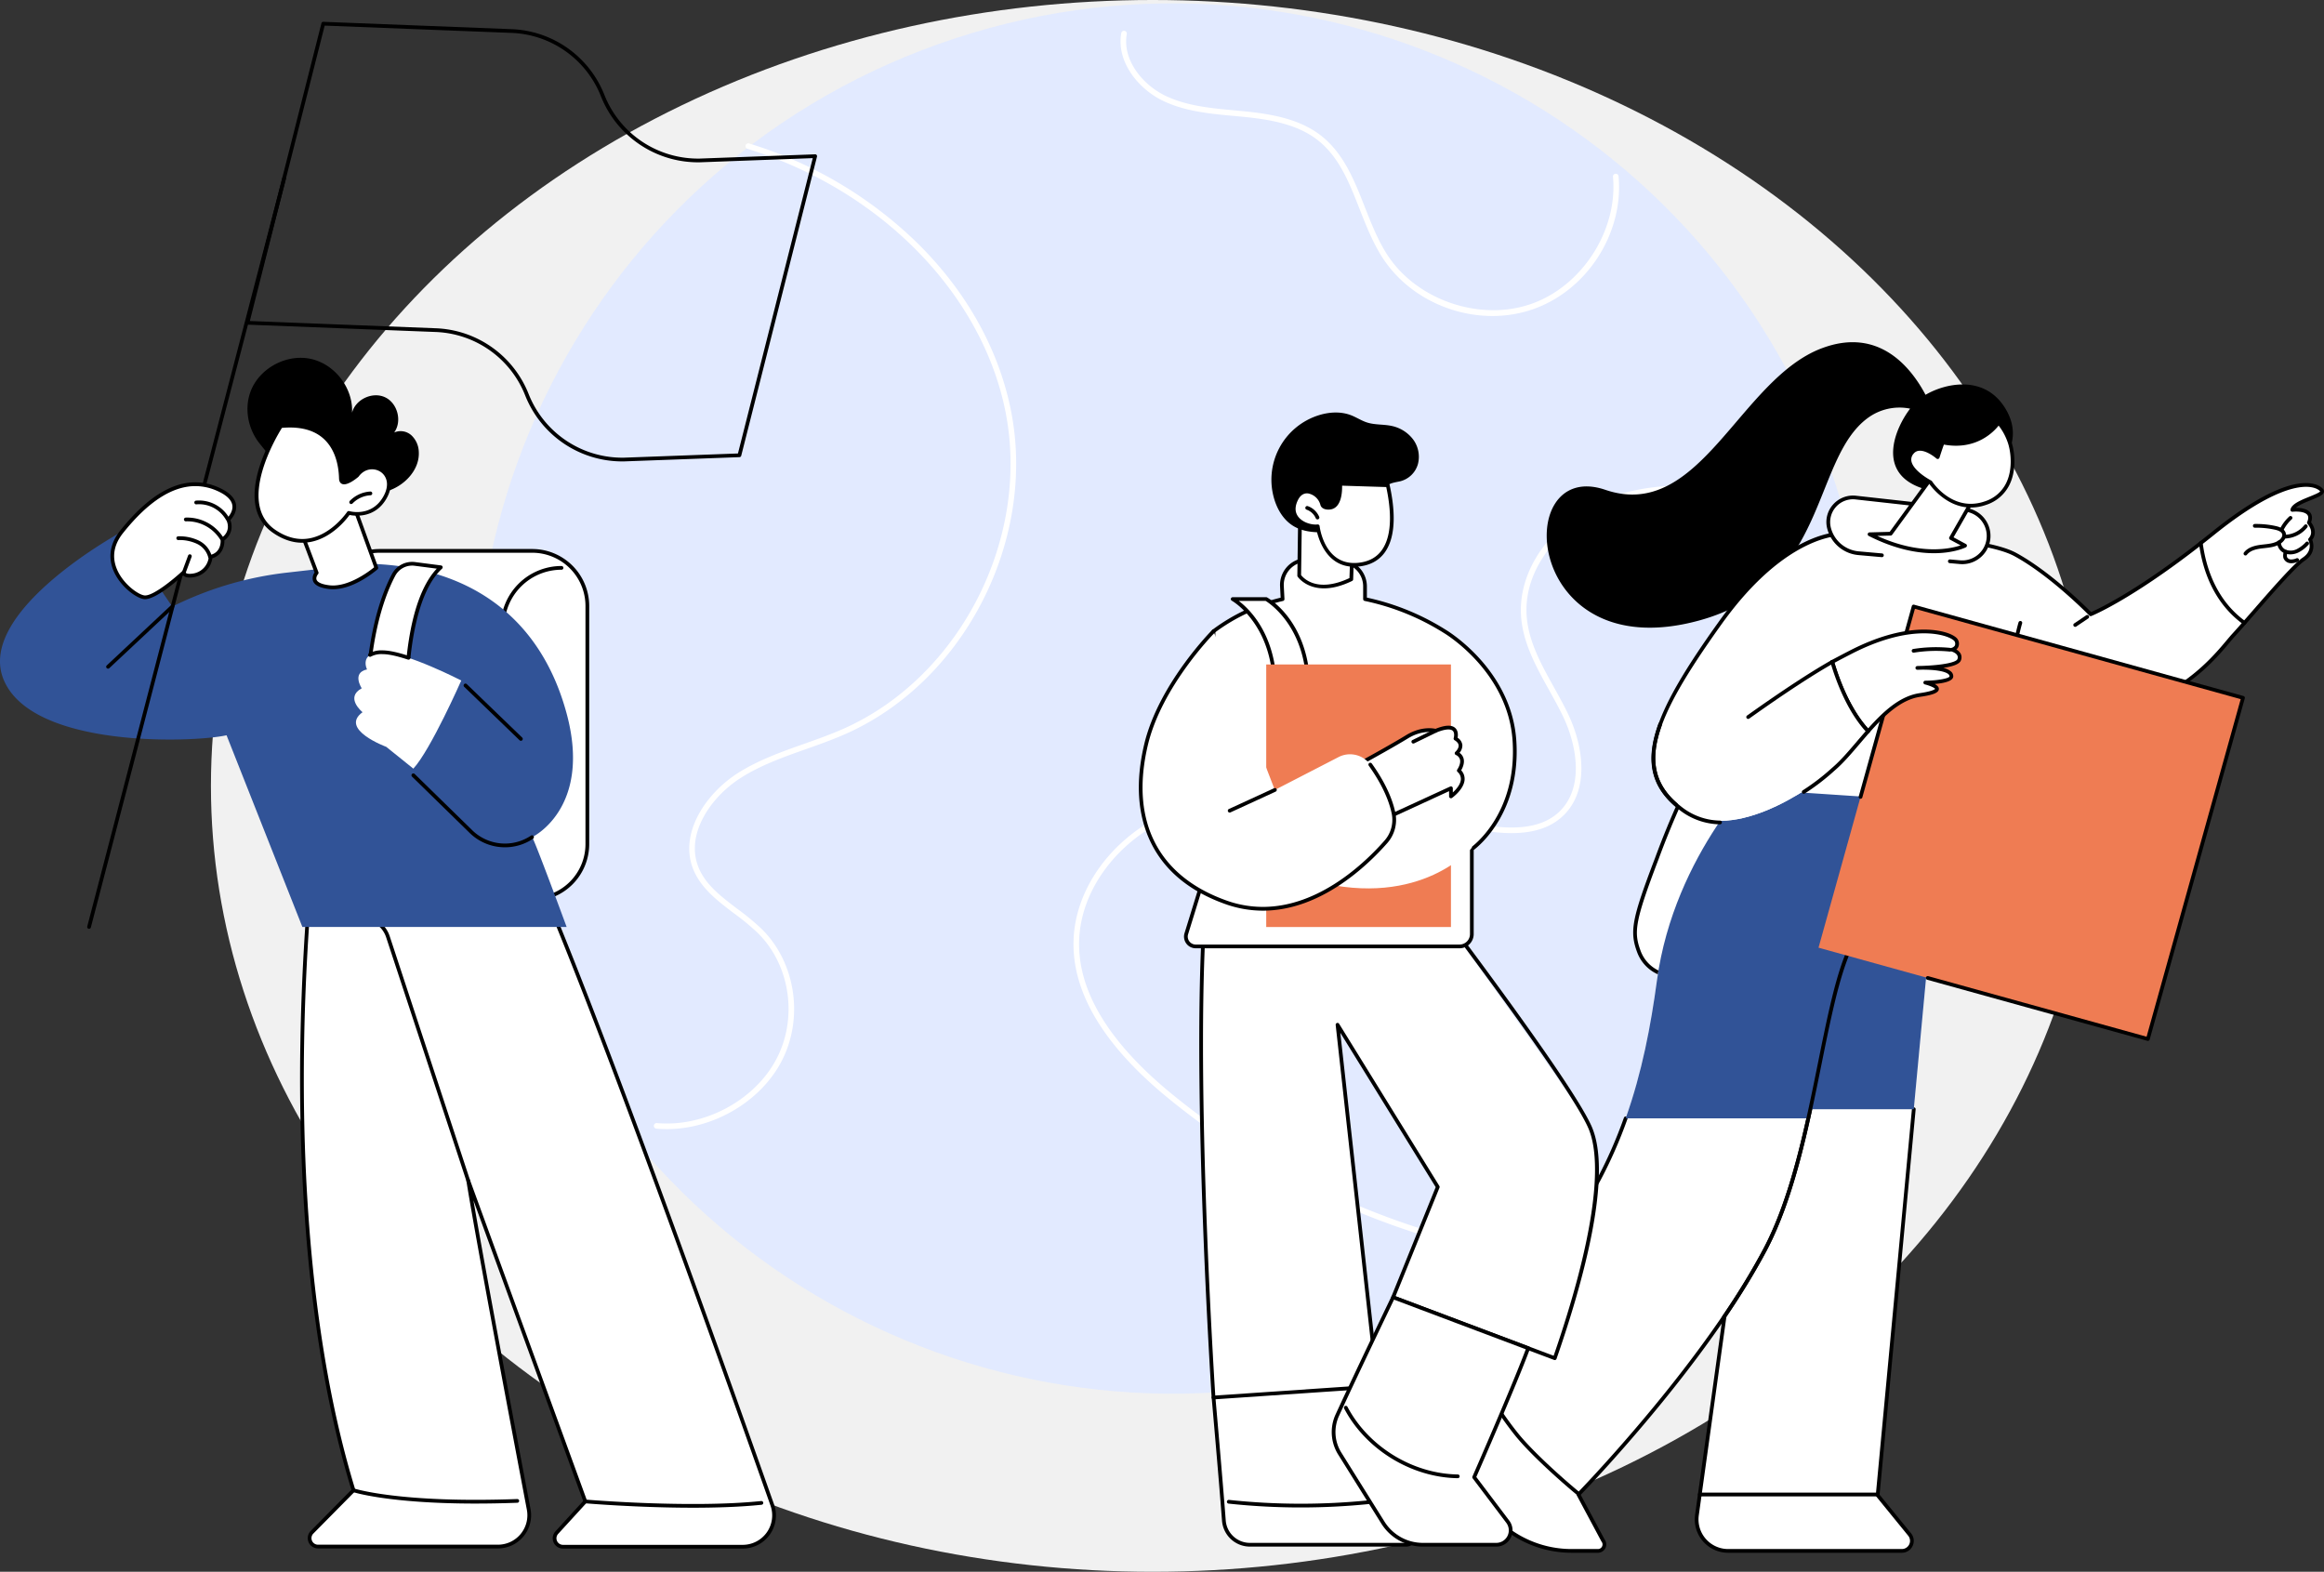 <svg xmlns="http://www.w3.org/2000/svg" xmlns:xlink="http://www.w3.org/1999/xlink" width="1245" height="842" viewBox="0 0 1245 842">
  <rect x="0" y="0" width="1245" height="842" fill="#333333" stroke="none"/>
  <defs>
    <clipPath id="clip-path">
      <rect id="Rectangle_219" data-name="Rectangle 219" width="1244.999" height="830" fill="none"/>
    </clipPath>
  </defs>
  <g id="Groupe_222" data-name="Groupe 222" transform="translate(22442 -2264.187)">
    <ellipse id="Ellipse_163" data-name="Ellipse 163" cx="504.5" cy="421" rx="504.5" ry="421" transform="translate(-22329 2264.187)" fill="#f1f1f1"/>
    <g id="Groupe_214" data-name="Groupe 214" transform="translate(-22442 2266)">
      <g id="Groupe_213" data-name="Groupe 213" clip-path="url(#clip-path)">
        <path id="Tracé_3019" data-name="Tracé 3019" d="M276.654,497.326C345.829,691.017,559.329,792.1,753.521,723.106S1049.06,441.159,979.885,247.468,697.209-47.309,503.018,21.688,207.479,303.635,276.654,497.326" fill="#e2eaff"/>
        <path id="Tracé_3020" data-name="Tracé 3020" d="M357.223,603.051q-2.8,0-5.582-.249a1.5,1.5,0,1,1,.269-2.988c25.372,2.284,52.273-12.091,63.959-34.193,11.654-22.041,7.475-50.5-9.938-67.659A128.444,128.444,0,0,0,393.3,487.528c-9.07-6.873-18.45-13.98-22.312-24.7-6.761-18.76,7.183-39.654,24.452-50.6,10.925-6.924,23.322-11.314,35.311-15.559,6.819-2.415,13.87-4.912,20.547-7.842,63.239-27.746,101.468-103.154,87.032-171.673C525.1,154.35,470.971,99.693,400.434,77.913a1.5,1.5,0,0,1,.885-2.867,222.18,222.18,0,0,1,90.144,53.367c25.785,25.386,43.007,55.86,49.8,88.127C555.985,286.4,517,363.284,452.505,391.58c-6.778,2.974-13.881,5.49-20.751,7.922-11.832,4.19-24.067,8.523-34.707,15.264-16.259,10.3-29.46,29.771-23.235,47.046,3.561,9.882,12.179,16.411,21.3,23.324a131.114,131.114,0,0,1,12.924,10.689c18.332,18.072,22.741,48.014,10.483,71.2-11.372,21.507-36.5,36.027-61.3,36.027" fill="#fff"/>
        <path id="Tracé_3021" data-name="Tracé 3021" d="M826.9,674.417a1.464,1.464,0,0,1-.208-.015A406.674,406.674,0,0,1,624.727,585.59c-33.722-27.884-50.415-55.986-49.617-83.524.793-27.317,19.7-53.855,48.174-67.607,22.639-10.935,51.181-14.453,84.83-10.463,16.87,2,33.739,5.581,50.053,9.044,11.226,2.383,22.835,4.847,34.323,6.769,13.726,2.3,30.9,3.691,41.969-5.994,14.294-12.506,10.607-35.494,3.106-51.379-2.34-4.956-5.1-9.91-7.76-14.7-6.633-11.925-13.49-24.257-14.831-38.059-1.409-14.516,3.824-29.491,14.737-42.163a82.986,82.986,0,0,1,39.382-24.977c30.369-8.585,62.835-2.435,91.481,2.988a1.5,1.5,0,0,1-.559,2.948c-28.318-5.363-60.414-11.44-90.106-3.049-27.825,7.864-54.865,33.94-51.949,63.964,1.28,13.179,7.984,25.233,14.467,36.89,2.688,4.834,5.468,9.832,7.851,14.878,7.947,16.83,11.708,41.311-3.843,54.918-12.016,10.513-30.061,9.1-44.44,6.7-11.553-1.933-23.194-4.4-34.451-6.793-16.248-3.449-33.049-7.015-49.784-9-33.072-3.925-61.056-.5-83.171,10.185-27.475,13.271-45.719,38.782-46.48,64.994-.77,26.566,15.558,53.86,48.53,81.123,56.534,46.747,127.727,78.054,200.464,88.155a1.5,1.5,0,0,1-.205,2.985" fill="#fff"/>
        <path id="Tracé_3022" data-name="Tracé 3022" d="M799.515,167.467c-22.977,0-45.9-11.432-58.644-30.861-5.311-8.1-8.965-17.4-12.5-26.4-5.652-14.387-10.991-27.975-22.5-36.982-11-8.611-25.826-11.092-40.206-12.491-1.527-.149-3.059-.29-4.6-.432-13.008-1.2-26.458-2.441-38.358-8.273-12.979-6.361-24.716-20.81-22.033-36.118a1.5,1.5,0,1,1,2.955.518c-2.427,13.85,8.425,27.038,20.4,32.907,11.4,5.589,24.575,6.8,37.313,7.979q2.31.211,4.609.432c14.832,1.443,30.157,4.031,41.765,13.114,12.155,9.512,17.9,24.121,23.445,38.25,3.479,8.853,7.075,18.008,12.216,25.846,12.052,18.376,34.524,29.4,56.6,29.4a61.526,61.526,0,0,0,20.253-3.338c27.277-9.5,46.546-39.427,43.866-68.121a1.5,1.5,0,0,1,2.987-.28c2.849,30.506-16.869,61.13-45.866,71.233a65.928,65.928,0,0,1-21.71,3.614" fill="#fff"/>
        <path id="Tracé_3023" data-name="Tracé 3023" d="M1073.189,215.311c-11.09-15.958-30.9-11.925-41.647-5.626-7.909-14.918-25.12-36.375-55.525-24.955-44.234,16.615-65.264,93.187-116.025,75.85s-43.987,95.649,50.036,70.071c69.7-18.962,60.324-86.415,90.644-108.6a28.645,28.645,0,0,1,22.612-4.955c-8.022,10.51-16.786,31.873,2.529,41.074,22.237,10.6,44.475-9.632,44.475-9.632s15.954-14.448,2.9-33.229"/>
        <path id="Tracé_3024" data-name="Tracé 3024" d="M1243.877,261.019c-1.708-2.735-15.571-11.537-58.287,22.869-2.252,1.814-4.438,3.542-6.579,5.217,1.692,12.9,7.1,31.009,23.377,42.759,10.742-12.233,26.225-30.454,31.743-34.12,6.648-4.418,3.417-10.555,3.417-10.555,3.807-4.2-.621-9.017-.621-9.017,3.538-8.256-8.894-6.836-8.894-6.836.982-4.71,17.552-7.582,15.844-10.317" fill="#fff"/>
        <path id="Tracé_3025" data-name="Tracé 3025" d="M1202.387,332.864a1,1,0,0,1-.751-1.66c1.606-1.829,3.319-3.793,5.088-5.821,10.335-11.85,22.049-25.28,26.853-28.472,5.788-3.846,3.2-9.04,3.084-9.26a1,1,0,0,1,.146-1.133c3.158-3.489-.461-7.5-.616-7.67a1,1,0,0,1-.183-1.07c.7-1.629.731-2.884.1-3.73-1.478-1.987-6.248-1.914-7.963-1.719a.984.984,0,0,1-.852-.319,1,1,0,0,1-.24-.879c.628-3.011,5.507-4.99,10.226-6.9,2.059-.835,5.121-2.076,5.672-2.793-.49-.661-1.95-1.77-4.736-2.241-6.287-1.06-21.409.833-52,25.471-2.256,1.818-4.445,3.548-6.59,5.226a1,1,0,1,1-1.233-1.574c2.139-1.674,4.32-3.4,6.568-5.209,29.636-23.871,45.5-27.254,53.587-25.886,3.41.577,5.426,2.065,6.176,3.266a1.723,1.723,0,0,1,.188,1.471c-.474,1.464-2.8,2.469-6.881,4.123-2.83,1.146-6.473,2.623-8.141,4.149,2.385-.007,6.124.341,7.822,2.621.995,1.337,1.116,3.06.364,5.13,1.587,2.021,3.274,5.932.627,9.38.679,1.833,1.991,7.219-4.021,11.214-4.579,3.043-16.707,16.947-26.451,28.12-1.771,2.03-3.485,4-5.093,5.827a1,1,0,0,1-.752.34"/>
        <path id="Tracé_3026" data-name="Tracé 3026" d="M1179.01,289.105C1140.536,319.2,1120,327.253,1120,327.253s-20.607-21.261-40.4-32.024-92.274-11.145-92.274-11.145-9.77,97.889,81.159,102.993S1186.648,349.2,1196.5,338.462c1.676-1.828,3.684-4.09,5.886-6.6-16.278-11.751-21.685-29.859-23.377-42.759" fill="#fff"/>
        <path id="Tracé_3027" data-name="Tracé 3027" d="M1083.016,388.495q-7.13,0-14.585-.419c-25.9-1.453-46.178-10.544-60.272-27.021-26.132-30.549-21.873-76.607-21.826-77.069a1,1,0,0,1,.995-.9h.005c2.97.016,72.964.506,92.747,11.266,18.027,9.8,36.925,28.466,40.154,31.718,3.659-1.583,23.86-10.922,58.161-37.751a1,1,0,0,1,1.608.658c1.684,12.847,7.037,30.576,22.97,42.078a.993.993,0,0,1,.407.7,1,1,0,0,1-.241.773c-2.545,2.9-4.42,5-5.9,6.613-.826.9-1.787,2.045-2.9,3.371-6.217,7.4-16.623,19.782-36.17,29.971-20.423,10.645-45.656,16.015-75.151,16.015m-94.764-103.4c-.446,6.567-2.13,47.132,21.435,74.671,13.726,16.039,33.527,24.893,58.855,26.315,82.677,4.624,111.817-30.046,124.264-44.858,1.129-1.344,2.1-2.5,2.959-3.436,1.328-1.448,2.979-3.294,5.152-5.763-15.138-11.409-20.708-28.247-22.654-41.066-37.284,28.975-57.7,37.148-57.9,37.228a1,1,0,0,1-1.083-.235c-.206-.211-20.732-21.278-40.155-31.841-18.14-9.869-82.358-10.919-90.872-11.015"/>
        <path id="Tracé_3028" data-name="Tracé 3028" d="M1202.919,295.754a1,1,0,0,1-.79-1.613c2.327-3,6.251-3.807,9.783-4.206l.767-.084c3.015-.33,6.132-.671,8.383-2.412.878-.679,1.809-1.879,1.544-3.029-.258-1.125-1.551-1.95-3.841-2.452a46.646,46.646,0,0,0-10.825-1.079,1,1,0,0,1-.035-2,48.957,48.957,0,0,1,11.288,1.126c3.111.682,4.915,2.013,5.363,3.956.476,2.068-.861,3.97-2.27,5.06-2.7,2.085-6.1,2.458-9.389,2.817l-.761.085c-3.117.352-6.556,1.036-8.426,3.444a1,1,0,0,1-.791.387"/>
        <path id="Tracé_3029" data-name="Tracé 3029" d="M1222.534,282.47a1,1,0,0,1-.884-1.466,22.424,22.424,0,0,1,4.725-6.115,1,1,0,1,1,1.349,1.476,20.433,20.433,0,0,0-4.3,5.571,1,1,0,0,1-.886.534"/>
        <path id="Tracé_3030" data-name="Tracé 3030" d="M1224.082,286.663a1,1,0,0,1-.024-2,13.843,13.843,0,0,0,10.417-5.193,1,1,0,0,1,1.569,1.24,15.862,15.862,0,0,1-11.937,5.953Z"/>
        <path id="Tracé_3031" data-name="Tracé 3031" d="M1226.963,295.159a7.963,7.963,0,0,1-2.864-.511,6.373,6.373,0,0,1-4.212-5.942,1,1,0,0,1,1-.966h.035a1,1,0,0,1,.965,1.033,4.411,4.411,0,0,0,2.931,4.007,7.256,7.256,0,0,0,5.58-.416,16.9,16.9,0,0,0,4.855-3.749,1,1,0,0,1,1.442,1.387,18.754,18.754,0,0,1-5.456,4.177,10.239,10.239,0,0,1-4.275.979"/>
        <path id="Tracé_3032" data-name="Tracé 3032" d="M1227.542,299.907a5.719,5.719,0,0,1-.626-.034,4.27,4.27,0,0,1-3.645-2.712,5.865,5.865,0,0,1,.333-3.661,1,1,0,0,1,1.9.627,4.174,4.174,0,0,0-.33,2.417,2.288,2.288,0,0,0,1.961,1.341,6.725,6.725,0,0,0,3.089-.609,1,1,0,1,1,.729,1.861,9.472,9.472,0,0,1-3.411.77"/>
        <path id="Tracé_3033" data-name="Tracé 3033" d="M1111.716,333.991a1,1,0,0,1-.56-1.829l6.459-4.357a1,1,0,0,1,1.118,1.659l-6.459,4.356a1,1,0,0,1-.558.171"/>
        <path id="Tracé_3034" data-name="Tracé 3034" d="M1026.528,285.606c-7.33-.047-39.841-.683-39.841-.683S900.552,405.1,880.739,476.522c-6.775,24.425-4.513,25.086-.511,35.805,3.445,9.229,17.578,9.022,27.223,6.857l124.727.7a19.965,19.965,0,0,0,15.269-15.755c7.482-39.6,29.955-157.794,34.355-172.266,5.3-17.422-9.389-45.964-55.274-46.259" fill="#fff"/>
        <path id="Tracé_3035" data-name="Tracé 3035" d="M896.592,521.921a20.837,20.837,0,0,1-19.486-13.454c-4.217-11.3-2.962-17.945,9.586-50.821a453.49,453.49,0,0,1,28.5-62.437,1,1,0,0,1,1.76.949,451.79,451.79,0,0,0-28.392,62.2c-12.947,33.922-13.357,39.292-9.58,49.41a18.833,18.833,0,0,0,21.707,11.7.978.978,0,0,1,.215-.024l131.683-.556a18.949,18.949,0,0,0,14.4-14.941c6.943-36.744,29.94-157.764,34.381-172.372a1,1,0,1,1,1.913.582c-4.411,14.511-27.391,135.443-34.329,172.162a20.949,20.949,0,0,1-16.031,16.544.978.978,0,0,1-.215.025l-131.686.556a20.721,20.721,0,0,1-4.426.479"/>
        <path id="Tracé_3036" data-name="Tracé 3036" d="M909.067,809.843A16.869,16.869,0,0,0,925.822,829h93a5.377,5.377,0,0,0,4.194-8.768L1005.878,799.2l.045-.405H910.6Z" fill="#fff"/>
        <path id="Tracé_3037" data-name="Tracé 3037" d="M1028.086,427.009,936.3,420.8l1.15,14.751L955.2,478.14,910.6,798.792h95.318l32.522-347.463c1.176-10.627.15-22.144-10.359-24.32" fill="#fff"/>
        <path id="Tracé_3038" data-name="Tracé 3038" d="M1005.923,799.792H910.6a1,1,0,0,1-.991-1.138l28.7-206.386a1,1,0,1,1,1.98.275L911.754,797.792h93.258l19.233-205.479a1,1,0,1,1,1.991.185l-19.317,206.387a1,1,0,0,1-1,.907"/>
        <path id="Tracé_3039" data-name="Tracé 3039" d="M1018.827,830H925.822a17.868,17.868,0,0,1-17.745-20.295l1.537-11.051a1,1,0,0,1,1.981.276l-1.537,11.05A15.87,15.87,0,0,0,925.822,828h93.005a4.377,4.377,0,0,0,3.418-7.137L1005.1,799.829a1,1,0,0,1,1.551-1.264L1023.8,819.6a6.376,6.376,0,0,1-4.969,10.4"/>
        <path id="Tracé_3040" data-name="Tracé 3040" d="M812.307,766.388c-11.995-15.068-23.569-34.176-27.407-54.144-1.907,1.441-3.838,2.878-5.818,4.3a27.9,27.9,0,0,0-10.211,31.615c5.242,15.388,13.66,36.761,24.84,54.367A57.424,57.424,0,0,0,842.234,829h13.8a3.447,3.447,0,0,0,2.747-5.547l-13.2-24.661s.081-.082.227-.233c-11.74-9.674-26.572-23.466-33.5-32.171" fill="#fff"/>
        <path id="Tracé_3041" data-name="Tracé 3041" d="M951.6,435.857l-7.021-26.14s-47.631,45.024-56.949,113.833C879.1,586.6,860.92,654.769,784.9,712.244c3.839,19.967,15.413,39.076,27.408,54.144,6.931,8.705,21.763,22.5,33.5,32.171,4.211-4.336,67.478-69.944,99.706-130.861,33.348-63.032,30.527-175.669,62.643-177.582Z" fill="#fff"/>
        <path id="Tracé_3042" data-name="Tracé 3042" d="M845.81,799.559a.988.988,0,0,1-.635-.229c-11.088-9.135-26.348-23.147-33.65-32.319-10.293-12.929-23.439-32.894-27.607-54.578a1,1,0,0,1,.379-.986c41.386-31.29,69.407-68.743,85.664-114.5a1,1,0,1,1,1.885.67C855.519,643.57,827.438,681.207,786,712.664c4.22,21.051,17.032,40.468,27.089,53.1,7.058,8.866,21.7,22.358,32.644,31.434,7.324-7.611,67.9-71.371,98.9-129.968,14.815-28,22.49-65.994,29.261-99.512,8.747-43.3,15.655-77.5,34.206-78.6a1,1,0,1,1,.119,2c-17.015,1.013-24.128,36.226-32.365,77-6.8,33.651-14.5,71.793-29.453,100.051-32.458,61.353-97.136,128.271-99.873,131.089a1,1,0,0,1-.718.3"/>
        <path id="Tracé_3043" data-name="Tracé 3043" d="M955.2,478.14,939.309,592.406h85.932l13.2-141.077c1.176-10.626.15-22.144-10.359-24.32L936.3,420.8l1.15,14.752Z" fill="#315397"/>
        <path id="Tracé_3044" data-name="Tracé 3044" d="M968.73,597.279c11.9-53.312,17.58-105.861,39.429-107.162L951.6,435.857l-7.02-26.14s-47.632,45.024-56.949,113.832c-3.267,24.124-7.95,48.995-16.737,73.73Z" fill="#315397"/>
        <path id="Tracé_3045" data-name="Tracé 3045" d="M923.521,704.776a1,1,0,0,1-.826-1.562,384.7,384.7,0,0,0,21.938-35.984c14.815-28,22.489-65.993,29.26-99.512,8.748-43.3,15.656-77.5,34.208-78.6a1,1,0,1,1,.118,2c-17.014,1.014-24.128,36.227-32.365,77-6.8,33.65-14.5,71.792-29.453,100.051a386.5,386.5,0,0,1-22.052,36.173,1,1,0,0,1-.828.437"/>
        <path id="Tracé_3046" data-name="Tracé 3046" d="M856.038,830h-13.8a58.1,58.1,0,0,1-49.367-26.933c-11.324-17.833-19.814-39.524-24.942-54.581A28.766,28.766,0,0,1,778.5,715.738a1,1,0,0,1,1.17,1.623,26.776,26.776,0,0,0-9.849,30.481c5.094,14.953,13.519,36.486,24.738,54.153A56.113,56.113,0,0,0,842.234,828h13.8a2.417,2.417,0,0,0,2.212-1.373,2.391,2.391,0,0,0-.257-2.563,1.063,1.063,0,0,1-.09-.139l-13.2-24.661a1,1,0,1,1,1.763-.944l13.165,24.593A4.447,4.447,0,0,1,856.038,830"/>
        <path id="Tracé_3047" data-name="Tracé 3047" d="M1150.652,554.785,974.206,505.861,1025.154,323.1,1201.6,372.022Z" fill="#ef7c53"/>
        <path id="Tracé_3048" data-name="Tracé 3048" d="M1150.652,555.785a1.04,1.04,0,0,1-.268-.036l-117.92-32.7a1,1,0,0,1,.535-1.928l116.957,32.43,50.412-180.837-174.519-48.39L997.687,425.349a1,1,0,0,1-1.927-.537l28.43-101.983a1,1,0,0,1,1.231-.7l176.446,48.923a1,1,0,0,1,.7,1.233l-50.948,182.764a1,1,0,0,1-.963.731"/>
        <path id="Tracé_3049" data-name="Tracé 3049" d="M1045.7,346.206s3.947-.854,2.375-4.727c-1.415-3.486-21.8-11.868-56.818,6.179-3.573,1.842-6.792,3.533-9.7,5.088,2.611,8.913,8.652,25.931,19.22,37.169,8.218-9.3,17.167-17.888,27.774-19.423,18.737-2.71,2.841-6.65,2.841-6.65s13.994-.152,13.994-3.358c0-4.262-11.307-4.6-16.107-4.558-1.3.045-2.117.054-2.117.054s.825-.041,2.117-.054c5.32-.18,18.945-.959,20.233-4.227,1.6-4.07-3.814-5.493-3.814-5.493" fill="#fff"/>
        <path id="Tracé_3050" data-name="Tracé 3050" d="M1000.78,390.915a1,1,0,0,1-.728-.316c-10.673-11.348-16.768-28.412-19.451-37.572a1,1,0,0,1,.487-1.163c3-1.606,6.269-3.321,9.713-5.1,30.3-15.618,48.232-11.065,53.006-9.3,2.784,1.032,4.678,2.354,5.195,3.629a4.409,4.409,0,0,1,.016,3.838,3.944,3.944,0,0,1-.972,1.188,5.81,5.81,0,0,1,2.327,2.289,4.293,4.293,0,0,1,.072,3.648c-.7,1.777-3.841,3.085-9.372,3.914a9.43,9.43,0,0,1,4.239,2.048,3.378,3.378,0,0,1,1.078,2.456c0,2.683-5.258,3.728-9.926,4.126,1.314.718,2.276,1.62,2.222,2.713-.1,1.942-2.991,3.148-9.989,4.159-10.378,1.5-19.19,10.066-27.167,19.1a1,1,0,0,1-.734.338Zm-18.029-37.671c2.674,8.923,8.372,24.459,18.016,35.18,8.038-9.007,16.955-17.375,27.644-18.921,6.862-.993,8.067-2.048,8.256-2.286-.35-.636-2.911-1.76-5.512-2.4a1,1,0,0,1,.23-1.97c7.2-.079,13.005-1.355,13.005-2.359a1.414,1.414,0,0,0-.486-1.035c-1.666-1.651-7.138-2.59-14.612-2.522-1.294.045-2.116.053-2.116.053h-.011a1,1,0,0,1-.05-2s.842-.042,2.157-.054c12.522-.423,18.728-2.111,19.313-3.594a2.352,2.352,0,0,0,0-2.011c-.753-1.484-3.118-2.141-3.142-2.148a1,1,0,0,1,.037-1.944,2.942,2.942,0,0,0,1.77-1.231,2.543,2.543,0,0,0-.1-2.144c-.194-.478-1.429-1.54-4.036-2.506-4.58-1.7-21.819-6.044-51.4,9.2-3.162,1.63-6.174,3.208-8.966,4.7"/>
        <path id="Tracé_3051" data-name="Tracé 3051" d="M1025.133,347.828a1,1,0,0,1-.18-1.983,77.41,77.41,0,0,1,19.684-.6,1,1,0,1,1-.171,1.992,73.944,73.944,0,0,0-19.151.575.941.941,0,0,1-.182.017"/>
        <path id="Tracé_3052" data-name="Tracé 3052" d="M955.1,369.106l50.4-77.75-18.886-6.221s-29.508-2.937-65.085,46.754-48.018,78.326-21.744,98.958,69.479-9.332,82.969-21.129c5.854-5.12,11.724-12.672,18.024-19.8-10.569-11.238-16.609-28.256-19.22-37.169-24.275,12.991-26.461,16.36-26.461,16.36" fill="#fff"/>
        <path id="Tracé_3053" data-name="Tracé 3053" d="M955.1,369.106l50.4-77.75-18.886-6.221s-29.508-2.937-65.085,46.754-48.018,78.326-21.744,98.958,69.479-9.332,82.969-21.129c5.854-5.12,11.724-12.672,18.024-19.8-10.569-11.238-16.609-28.256-19.22-37.169-24.275,12.991-26.461,16.36-26.461,16.36" fill="#fff"/>
        <path id="Tracé_3054" data-name="Tracé 3054" d="M986.853,284.192s-29.745-1.995-65.322,47.7c-34.7,48.473-47.394,76.91-23.606,97.427Z" fill="#fff"/>
        <path id="Tracé_3055" data-name="Tracé 3055" d="M897.924,430.315a1,1,0,0,1-.653-.243c-24.563-21.187-10.71-51.057,23.447-98.766,35.494-49.574,64.962-48.2,66.2-48.112a1,1,0,0,1-.134,2c-.406-.039-29.747-1.179-64.442,47.28-19.491,27.225-29.537,44.837-33.59,58.892-4.525,15.692-1.4,27.512,9.824,37.2a1,1,0,0,1-.654,1.757"/>
        <path id="Tracé_3056" data-name="Tracé 3056" d="M966.28,423.423a1,1,0,0,1-.531-1.848,116.342,116.342,0,0,0,15.579-11.935l.771-.676c4.177-3.652,8.353-8.55,12.774-13.734,1.485-1.741,3.013-3.534,4.561-5.3-10.29-11.342-16.2-27.922-18.833-36.9a1,1,0,1,1,1.919-.562c2.633,8.989,8.6,25.719,18.989,36.765a1,1,0,0,1,.021,1.347c-1.74,1.969-3.466,3.993-5.135,5.95-4.47,5.243-8.693,10.194-12.98,13.943l-.768.673a117.943,117.943,0,0,1-15.838,12.128.993.993,0,0,1-.529.152"/>
        <path id="Tracé_3057" data-name="Tracé 3057" d="M921.425,439.779a36,36,0,0,1-22.256-8.146c-14.753-11.585-18.047-25.731-10.682-45.867a1,1,0,1,1,1.878.688c-7.02,19.192-3.924,32.64,10.04,43.606a34.029,34.029,0,0,0,21.02,7.719c.009,0,.025-.008.027,0a1,1,0,0,1,1,1,1.039,1.039,0,0,1-1.027,1"/>
        <path id="Tracé_3058" data-name="Tracé 3058" d="M936.515,383.315a1,1,0,0,1-.58-1.815l.36-.256c18.475-13.126,33.539-23.007,44.773-29.368a1,1,0,1,1,.985,1.74c-11.174,6.328-26.18,16.172-44.6,29.259l-.36.255a1,1,0,0,1-.578.185"/>
        <path id="Tracé_3059" data-name="Tracé 3059" d="M1008.159,295.647l-12.512-1.107a17.93,17.93,0,0,1-15.8-13.4,13.229,13.229,0,0,1,14.3-16.4l58.587,6.5a14.124,14.124,0,0,1-2.816,28.107l-5.369-.475Z" fill="#fff"/>
        <path id="Tracé_3060" data-name="Tracé 3060" d="M1051.19,300.4q-.675,0-1.357-.061l-5.369-.474a1,1,0,0,1,.176-1.992l5.369.474a13.124,13.124,0,0,0,2.618-26.116l-58.587-6.5a12.229,12.229,0,0,0-13.225,15.16,16.952,16.952,0,0,0,14.92,12.655l12.513,1.108a1,1,0,0,1,.907,1.084.983.983,0,0,1-1.084.907l-12.512-1.107a18.954,18.954,0,0,1-16.682-14.151,14.014,14.014,0,0,1,3.042-12.828,14.261,14.261,0,0,1,12.342-4.815l58.587,6.5a15.123,15.123,0,0,1-1.658,30.157"/>
        <path id="Tracé_3061" data-name="Tracé 3061" d="M1061.466,257.973l-16.3,28.448,7.549,4.069s-19.744,9.828-51.166-6.1l11.3-.306,25.595-35.052Z" fill="#fff"/>
        <path id="Tracé_3062" data-name="Tracé 3062" d="M1036.026,294.538c-8.779,0-20.643-2.014-34.928-9.255a1,1,0,0,1,.425-1.892l10.809-.293,25.3-34.655a1,1,0,0,1,1.169-.343l23.021,8.941a1,1,0,0,1,.506,1.429l-15.788,27.557,6.646,3.583a1,1,0,0,1-.029,1.775c-.45.224-6.551,3.153-17.136,3.153m-30.327-9.259c23.08,10.524,39.27,6.859,44.636,5.063l-5.642-3.042a1,1,0,0,1-.393-1.376l15.72-27.439-21.221-8.242-25.142,34.432a1,1,0,0,1-.78.41Z"/>
        <path id="Tracé_3063" data-name="Tracé 3063" d="M1034.178,256.549s11.233,17.32,29.254,11.228,15.56-26.609,12.837-33.586-5.665-9.579-5.665-9.579-9.259,14.779-29.749,10.621c-.316-.064-2.8,7.839-2.8,7.839s-9.1-8.015-13.691-2.477c-6.34,7.645,9.817,15.954,9.817,15.954" fill="#fff"/>
        <path id="Tracé_3064" data-name="Tracé 3064" d="M1055.874,270.066c-12.917,0-21.166-11.019-22.38-12.747-1.567-.84-10.27-5.743-11.467-11.6a6.626,6.626,0,0,1,1.566-5.765,6.137,6.137,0,0,1,4.388-2.289c3.648-.313,7.627,2.271,9.557,3.714,2.343-7.371,2.563-7.322,3.517-7.128,19.53,3.963,28.337-9.594,28.7-10.174a1.009,1.009,0,0,1,.705-.457.994.994,0,0,1,.8.241c.128.112,3.157,2.844,5.936,9.964,1.929,4.943,3.393,15.311-.479,23.615a21.123,21.123,0,0,1-12.971,11.282,24.484,24.484,0,0,1-7.878,1.342m-27.3-30.422c-.146,0-.292.006-.436.017a4.149,4.149,0,0,0-3,1.573,4.654,4.654,0,0,0-1.146,4.085c1.1,5.363,10.555,10.292,10.65,10.342a.991.991,0,0,1,.381.343c.375.576,8.037,12.08,20.737,12.082a22.858,22.858,0,0,0,7.358-1.257,19.191,19.191,0,0,0,11.8-10.233c3.607-7.734,2.233-17.419.429-22.042a30.4,30.4,0,0,0-4.646-8.373c-2.625,3.33-12.1,13.334-29.309,10.173-.493,1.226-1.512,4.267-2.377,7.018a1,1,0,0,1-.686.664,1.018,1.018,0,0,1-.929-.212c-.05-.044-4.8-4.18-8.822-4.18"/>
        <path id="Tracé_3065" data-name="Tracé 3065" d="M170.227,433.984s-28.557,207.271,19.15,362.539l-22.212,22.484a4.505,4.505,0,0,0,3.219,7.67h96.328a16.78,16.78,0,0,0,16.521-19.887c-8.18-43.08-27.191-143.747-32.391-176.129L313.564,802.5l-15.281,16.707a4.506,4.506,0,0,0,3.339,7.544h96.245a16.774,16.774,0,0,0,15.857-22.346C387.083,729.081,300.493,485.025,273.455,437.1Z" fill="#fff"/>
        <path id="Tracé_3066" data-name="Tracé 3066" d="M397.867,827.755H301.621a5.505,5.505,0,0,1-4.075-9.219l14.87-16.261-58.8-161.109c6.876,40.035,23.341,127.19,30.6,165.437a17.781,17.781,0,0,1-17.5,21.074H170.384a5.506,5.506,0,0,1-3.93-9.374l21.793-22.059c-24.526-80.207-28.406-174.329-27.335-239.233,1.163-70.471,8.253-122.646,8.324-123.164a1.017,1.017,0,0,1,1.021-.864L273.485,436.1a1,1,0,0,1,.841.509c18.2,32.256,66.726,159.324,140.341,367.469a17.774,17.774,0,0,1-16.8,23.679M250.842,629.66a1,1,0,0,1,.939.657L314.5,802.16a1,1,0,0,1-.2,1.018l-15.281,16.707a3.506,3.506,0,0,0,2.6,5.87h96.246a15.774,15.774,0,0,0,14.914-21.013C339.572,597.747,291.211,471.02,272.859,438.081L171.1,435.01c-.935,7.171-7.111,56.738-8.188,122.062-1.07,64.9,2.82,159.084,27.423,239.156a1,1,0,0,1-.245,1L167.877,819.71a3.5,3.5,0,0,0,2.507,5.967h96.328a15.781,15.781,0,0,0,15.539-18.7c-8-42.149-27.182-143.69-32.4-176.158a1,1,0,0,1,.735-1.126,1.057,1.057,0,0,1,.253-.032"/>
        <path id="Tracé_3067" data-name="Tracé 3067" d="M371.247,805.871c-29.724,0-57.376-2.338-57.769-2.372a1,1,0,0,1-.91-1.082.989.989,0,0,1,1.082-.91c.555.048,55.966,4.732,94.135.786a1,1,0,1,1,.206,1.99c-11.36,1.174-24.238,1.588-36.744,1.588"/>
        <path id="Tracé_3068" data-name="Tracé 3068" d="M254.883,803.646c-46.736,0-65.611-6.1-65.822-6.175a1,1,0,1,1,.633-1.9c.24.078,24.746,7.969,87.384,5.644a.984.984,0,0,1,1.037.962,1,1,0,0,1-.962,1.037c-8.034.3-15.451.428-22.27.428"/>
        <path id="Tracé_3069" data-name="Tracé 3069" d="M250.842,631.66a1,1,0,0,1-.95-.687L206.843,500.242a13.848,13.848,0,0,0-10-9.105l-7.693-1.771a1,1,0,0,1,.449-1.949l7.693,1.771a15.858,15.858,0,0,1,11.446,10.429l43.05,130.731a1,1,0,0,1-.95,1.312"/>
        <path id="Tracé_3070" data-name="Tracé 3070" d="M285.156,479.894h-111.3V322.79a29.5,29.5,0,0,1,29.5-29.5h81.794a29.5,29.5,0,0,1,29.5,29.5v127.6a29.5,29.5,0,0,1-29.5,29.5" fill="#fff"/>
        <path id="Tracé_3071" data-name="Tracé 3071" d="M285.156,480.894h-111.3a1,1,0,0,1-1-1V322.79a30.536,30.536,0,0,1,30.5-30.5h81.793a30.536,30.536,0,0,1,30.5,30.5v127.6a30.536,30.536,0,0,1-30.5,30.5m-110.3-2h110.3a28.533,28.533,0,0,0,28.5-28.5V322.79a28.534,28.534,0,0,0-28.5-28.5H203.363a28.534,28.534,0,0,0-28.5,28.5Z"/>
        <path id="Tracé_3072" data-name="Tracé 3072" d="M269.214,471.786a1,1,0,0,1-1-1V333.912a32.594,32.594,0,0,1,32.6-32.517,1,1,0,0,1,0,2,30.592,30.592,0,0,0-30.6,30.517V470.786a1,1,0,0,1-1,1"/>
        <path id="Tracé_3073" data-name="Tracé 3073" d="M161.988,494.745H303.55s-17.863-48.473-18.537-48.089,32.451-14.723,18.537-66.242-52.192-79.4-107.724-80.261L153.7,304.941a183.8,183.8,0,0,0-61.42,18.216L65.149,283.1s-78.637,42.619-63.122,79.367,101.65,33.557,119.34,29.6Z" fill="#315397"/>
        <path id="Tracé_3074" data-name="Tracé 3074" d="M57.882,356.379a1,1,0,0,1-.684-1.729l34.4-32.222a1,1,0,1,1,1.367,1.459L58.566,356.108a1,1,0,0,1-.684.271"/>
        <path id="Tracé_3075" data-name="Tracé 3075" d="M270.512,452.076a26.971,26.971,0,0,1-18.872-7.65l-30.9-30.2a1,1,0,1,1,1.4-1.429l30.9,30.2a25.052,25.052,0,0,0,31.415,2.831,1,1,0,0,1,1.119,1.658,26.872,26.872,0,0,1-15.061,4.591"/>
        <path id="Tracé_3076" data-name="Tracé 3076" d="M279.049,395.026a1,1,0,0,1-.694-.28l-29.682-28.64a1,1,0,1,1,1.389-1.439l29.681,28.639a1,1,0,0,1-.694,1.72"/>
        <path id="Tracé_3077" data-name="Tracé 3077" d="M217.754,371.914s-.945-52.111,18.4-69.833l-13.95-1.81a11.167,11.167,0,0,0-11.292,5.812c-5.267,9.87-13.615,31.256-14.225,68.384Z" fill="#fff"/>
        <path id="Tracé_3078" data-name="Tracé 3078" d="M196.684,375.468a1,1,0,0,1-1-1.016c.618-37.671,9.252-59.3,14.343-68.839a12.248,12.248,0,0,1,12.3-6.333l13.949,1.809a1,1,0,0,1,.547,1.729c-18.785,17.215-18.081,68.561-18.072,69.078a1,1,0,0,1-.88,1.012l-21.07,2.553a.965.965,0,0,1-.12.007m24.1-74.288a10.226,10.226,0,0,0-8.988,5.374c-4.955,9.284-13.322,30.241-14.087,66.783l19.04-2.307c-.038-7.045.43-50.425,17.244-68.221l-11.916-1.546a10.058,10.058,0,0,0-1.293-.083"/>
        <path id="Tracé_3079" data-name="Tracé 3079" d="M247.1,362.735s-16.346,37.094-25.663,47.213l-14.55-11.7s-25.317-9.327-12.66-18.54c0,0-9.658-7.792-.44-12.809,0,0-5.519-8.305,2.817-10.1,0,0-4.452-9.2,8.347-9.2S247.1,362.735,247.1,362.735" fill="#fff"/>
        <path id="Tracé_3080" data-name="Tracé 3080" d="M218.845,351.582a1.024,1.024,0,0,1-.316-.051c-5.834-1.942-10.4-2.928-13.574-2.928a11.9,11.9,0,0,0-6.175,1.287,1,1,0,0,1-1.059-1.7,13.779,13.779,0,0,1,7.234-1.589c3.388,0,8.167,1.02,14.206,3.03a1,1,0,0,1-.316,1.949"/>
        <path id="Tracé_3081" data-name="Tracé 3081" d="M333.284,245.367a55.955,55.955,0,0,1-51.924-35.321,53.729,53.729,0,0,0-47.938-34.01L132.535,172.1a1,1,0,0,1-.93-1.244L172.2,10.63a.975.975,0,0,1,1.008-.753L274.09,13.811a55.729,55.729,0,0,1,49.721,35.278,53.917,53.917,0,0,0,51.133,34.04l61.724-2.272a.957.957,0,0,1,.815.37,1,1,0,0,1,.191.874L397.085,242.328a1,1,0,0,1-.933.754l-61.741,2.273q-.564.012-1.127.012M133.847,170.151l99.653,3.887a55.728,55.728,0,0,1,49.721,35.278,53.966,53.966,0,0,0,51.133,34.04l60.976-2.245L435.407,82.9,375,85.128A55.961,55.961,0,0,1,321.949,49.82a53.73,53.73,0,0,0-47.937-34.011l-100.078-3.9Z"/>
        <path id="Tracé_3082" data-name="Tracé 3082" d="M47.711,495.745a1.051,1.051,0,0,1-.253-.032,1,1,0,0,1-.715-1.22l104.5-400.945a1,1,0,1,1,1.935.5L48.678,495a1,1,0,0,1-.967.748"/>
        <path id="Tracé_3083" data-name="Tracé 3083" d="M98.363,304.808s-15.144,14.1-21.164,13.321-26.328-17.11-12.05-35.034,32.3-31.362,51.494-22.912c15.931,7.014,5.581,16.406,5.581,16.406a8.169,8.169,0,0,1-3.06,10.617s.835,7.543-6.308,9.242c0,0-.542,8.609-9.438,9.985-5.017.776-5.055-1.625-5.055-1.625" fill="#fff"/>
        <path id="Tracé_3084" data-name="Tracé 3084" d="M77.669,319.157a4.642,4.642,0,0,1-.6-.036c-4.249-.551-12.95-7-16.381-15.477-2.027-5.008-3.035-12.746,3.677-21.172,18.156-22.792,35.879-30.6,52.679-23.2,5.637,2.481,8.794,5.582,9.385,9.214.632,3.889-1.9,7.116-3.024,8.334a9.064,9.064,0,0,1-3.2,10.87c.117,2.938-1.088,7.92-6.445,9.554a11.949,11.949,0,0,1-10.185,10.181c-2.424.377-4.194.11-5.258-.787a3,3,0,0,1-.23-.215c-3.527,3.181-14.61,12.738-20.415,12.738m26.989-60.568c-12.429,0-25.4,8.406-38.726,25.129-4.906,6.159-6.046,12.61-3.388,19.175,3.268,8.072,11.429,13.81,14.783,14.244,4.557.607,16.239-9.229,20.355-13.061a1,1,0,0,1,1.68.671.689.689,0,0,0,.295.4c.356.264,1.3.653,3.609.3a9.975,9.975,0,0,0,8.592-9.061,1,1,0,0,1,.767-.907c6.212-1.478,5.575-7.889,5.545-8.16a1,1,0,0,1,.423-.931c5.534-3.859,2.865-9.107,2.749-9.327a1,1,0,0,1,.211-1.209c.034-.032,3.524-3.275,2.9-7.057-.48-2.917-3.244-5.506-8.215-7.694a28.515,28.515,0,0,0-11.582-2.509"/>
        <path id="Tracé_3085" data-name="Tracé 3085" d="M121.794,276.931a1,1,0,0,1-.87-.505,16.576,16.576,0,0,0-15.712-8.065A1,1,0,0,1,105,266.37a18.654,18.654,0,0,1,17.657,9.066,1,1,0,0,1-.868,1.495"/>
        <path id="Tracé_3086" data-name="Tracé 3086" d="M118.8,287.682a1,1,0,0,1-.856-.481,20.856,20.856,0,0,0-18.354-9.74,1,1,0,0,1-.1-2,22.886,22.886,0,0,1,20.161,10.7,1,1,0,0,1-.854,1.518"/>
        <path id="Tracé_3087" data-name="Tracé 3087" d="M112.521,297.463a1,1,0,0,1-.974-.779,11.245,11.245,0,0,0-6.128-7.216,22.078,22.078,0,0,0-9.935-1.976,1,1,0,0,1,0-2h0a23.984,23.984,0,0,1,10.824,2.187,13.244,13.244,0,0,1,7.183,8.563,1,1,0,0,1-.753,1.2,1.062,1.062,0,0,1-.222.024"/>
        <path id="Tracé_3088" data-name="Tracé 3088" d="M98.5,305.8a.986.986,0,0,1-.347-.062,1,1,0,0,1-.591-1.285l3.206-8.667a1,1,0,0,1,1.876.694l-3.206,8.667a1,1,0,0,1-.938.653"/>
        <path id="Tracé_3089" data-name="Tracé 3089" d="M160.752,281.5l8.9,23.56s-5.36,6.192,6.62,7.655,25.338-10.316,25.338-10.316l-12.876-35.582Z" fill="#fff"/>
        <path id="Tracé_3090" data-name="Tracé 3090" d="M178.4,313.839a18.358,18.358,0,0,1-2.248-.135c-4.739-.578-7.575-2-8.43-4.214a5.131,5.131,0,0,1,.8-4.589l-8.711-23.051a1,1,0,0,1,.472-1.239l27.983-14.684a1.014,1.014,0,0,1,.828-.047.994.994,0,0,1,.577.593l12.877,35.583a1,1,0,0,1-.28,1.09c-.523.463-12.268,10.692-23.871,10.693M162,281.971,170.59,304.7a1,1,0,0,1-.179,1.008c-.011.014-1.375,1.64-.819,3.068s2.974,2.473,6.8,2.941c10.094,1.231,21.5-7.559,24.04-9.641l-12.249-33.848Z"/>
        <path id="Tracé_3091" data-name="Tracé 3091" d="M134.505,207.222c4.974-12.126,19.314-19.6,32.135-16.748s22.618,15.7,21.955,28.78c1.88-7.172,10.983-11.413,17.7-8.248s9.221,12.871,4.864,18.876a8.612,8.612,0,0,1,9.25,1.515,12.671,12.671,0,0,1,3.942,8.83c.52,9.2-6.91,17.421-15.582,20.609s-18.272,2.375-27.4.936c-7.33-1.156-14.7-2.72-21.33-6.035C151.558,251.5,144.865,243,139.02,235.7c-6.269-7.83-8.356-19.109-4.515-28.474"/>
        <path id="Tracé_3092" data-name="Tracé 3092" d="M150.459,226.453s-26.643,40.467-3.672,56.314,40.028-9.82,40.028-9.82,12.6,3.642,19.365-8.189c7.813-13.667-7.753-21.527-14.853-11.881,0,0-8.541,7.238-8.7,1.623s-1.448-31.07-32.166-28.047" fill="#fff"/>
        <path id="Tracé_3093" data-name="Tracé 3093" d="M161.907,288.934c-5.275,0-10.533-1.788-15.687-5.343-23.506-16.216,2.295-56,3.4-57.688a1,1,0,0,1,.738-.445c10.284-1.013,18.393,1.021,24.1,6.044s8.881,12.972,9.167,22.97c.01.354.073.968.379,1.1,1.006.447,4.2-1.38,6.591-3.39a10.584,10.584,0,0,1,14.307-2.944c4.1,2.668,6.353,8.653,2.147,16.011-6.127,10.719-16.936,9.389-19.8,8.817-1.808,2.5-9.487,12.242-20.856,14.432a23.687,23.687,0,0,1-4.487.431M151.04,227.4c-2.645,4.209-24.395,40.253-3.684,54.541,6.156,4.247,12.434,5.79,18.66,4.6,11.979-2.307,19.889-14.028,19.967-14.146a1,1,0,0,1,1.109-.407c.485.136,11.94,3.261,18.221-7.725,3.8-6.651,1.567-11.344-1.5-13.341-3.293-2.144-8.361-1.956-11.678,2.549a.981.981,0,0,1-.158.17c-1.394,1.182-6.149,4.946-8.786,3.764-.684-.306-1.511-1.052-1.563-2.874-.27-9.429-3.206-16.873-8.49-21.526-5.182-4.566-12.614-6.452-22.1-5.6"/>
        <path id="Tracé_3094" data-name="Tracé 3094" d="M188.135,268.2a1,1,0,0,1-.719-1.7,16.631,16.631,0,0,1,10.959-4.995,1,1,0,0,1,.106,2,14.6,14.6,0,0,0-9.627,4.386,1,1,0,0,1-.719.305"/>
        <path id="Tracé_3095" data-name="Tracé 3095" d="M667.193,728.594c-.417.277-17.085,18.247-17.085,18.247s3.6,40.594,5.545,66A13.94,13.94,0,0,0,669.571,825.7h83.673a5.048,5.048,0,0,0,3.831-8.35L744.67,803.02l-14.241-65.971Z" fill="#fff"/>
        <path id="Tracé_3096" data-name="Tracé 3096" d="M753.244,826.7H669.572a15.009,15.009,0,0,1-14.916-13.783c-1.919-25.106-5.507-65.578-5.543-65.984a1,1,0,0,1,.262-.768c16.748-18.059,17.137-18.317,17.265-18.4a1.009,1.009,0,0,1,.686-.158l63.235,8.455a1,1,0,0,1,.846.781l14.186,65.72,12.239,14.134a6.049,6.049,0,0,1-4.588,10.005m-102.1-79.5c.4,4.49,3.7,41.867,5.506,65.565A13,13,0,0,0,669.572,824.7h83.672a4.019,4.019,0,0,0,3.7-2.371A3.95,3.95,0,0,0,756.32,818l-12.406-14.327a1.009,1.009,0,0,1-.222-.444L729.6,737.947l-62.058-8.3c-1.759,1.8-10.4,11.085-16.4,17.547"/>
        <path id="Tracé_3097" data-name="Tracé 3097" d="M696.869,805.727a364.382,364.382,0,0,1-38.673-2.055,1,1,0,1,1,.212-1.988,362.7,362.7,0,0,0,75.291.169,1,1,0,0,1,.2,1.99,364.357,364.357,0,0,1-37.033,1.884"/>
        <path id="Tracé_3098" data-name="Tracé 3098" d="M665.788,442.508s68.854,6.327,85.175,16.548c0,0,90.939,125.23,100.768,142.9,12.316,22.145-2.621,71.035-18.816,123.812L746.3,693.141l23.934-59.1-53.7-86.89,21.471,193.709-87.9,5.984s-11.73-177.116-4.056-268.671a50.068,50.068,0,0,1,16.092-32.992,15.312,15.312,0,0,1,3.644-2.671" fill="#fff"/>
        <path id="Tracé_3099" data-name="Tracé 3099" d="M650.108,747.842a1,1,0,0,1-1-.934c-.117-1.772-11.648-178.239-4.055-268.821a52.314,52.314,0,0,1,6.664-21.51,1,1,0,0,1,1.735.994,50.294,50.294,0,0,0-6.406,20.684c-7.282,86.884,3.066,253.043,3.993,267.522l85.856-5.846L715.542,547.26a1,1,0,0,1,1.844-.636l53.7,86.889a1,1,0,0,1,.076.9l-23.55,58.154,84.691,31.9c20.51-59.328,27.084-102.674,18.509-122.11-9.734-22.064-68.756-100.388-90.976-129.873l-2.322-3.083a1,1,0,1,1,1.6-1.2l2.323,3.083c22.257,29.536,81.38,108,91.208,130.27,11.313,25.642-3.971,81.88-18.785,124.543a1,1,0,0,1-.521.577.989.989,0,0,1-.777.03l-86.611-32.629a1,1,0,0,1-.574-1.31l23.744-58.633-51.1-82.683L739,740.747a1,1,0,0,1-.926,1.109l-87.9,5.984-.068,0"/>
        <path id="Tracé_3100" data-name="Tracé 3100" d="M746.3,693.141s-19.211,39.894-29.88,63.115a21.778,21.778,0,0,0,1.329,20.64l23.063,36.9a25.345,25.345,0,0,0,21.5,11.9h39.257a7.7,7.7,0,0,0,6.167-12.336L789.73,789.528s21.136-48.2,28.944-69.123Z" fill="#fff"/>
        <path id="Tracé_3101" data-name="Tracé 3101" d="M801.57,826.7H762.312a26.191,26.191,0,0,1-22.343-12.37l-23.063-36.9a22.72,22.72,0,0,1-1.389-21.588c10.55-22.963,29.694-62.732,29.887-63.13a.994.994,0,0,1,1.253-.5l72.37,27.264a1,1,0,0,1,.584,1.285c-7.284,19.528-26.387,63.283-28.73,68.638l17.653,23.365a8.7,8.7,0,0,1-6.964,13.94M746.809,694.4c-2.807,5.837-19.777,41.165-29.475,62.273a20.725,20.725,0,0,0,1.268,19.693l23.063,36.9A24.2,24.2,0,0,0,762.312,824.7H801.57a6.7,6.7,0,0,0,5.368-10.734l-18.005-23.832a1,1,0,0,1-.119-1c.209-.475,20.6-47,28.573-68.138Z"/>
        <path id="Tracé_3102" data-name="Tracé 3102" d="M780.947,790.054h-.016c-24.841-.373-49.29-15.366-60.838-37.307a1,1,0,0,1,1.77-.931c11.218,21.312,34.967,35.876,59.1,36.238a1,1,0,0,1-.015,2"/>
        <path id="Tracé_3103" data-name="Tracé 3103" d="M811.337,395.3c-2.39-38.5-37.254-58.84-37.254-58.84a128.742,128.742,0,0,0-42.814-17.33v-6.852a13.378,13.378,0,0,0-8.495-12.469c-9.273-3.615-18.593-2.922-25.5-1.377a13.431,13.431,0,0,0-10.522,13.776l.356,6.934a98.479,98.479,0,0,0-36.99,17.2l-3.269,125.385-11.326,36.645a5.262,5.262,0,0,0,5.039,6.809H781.885a6.593,6.593,0,0,0,6.6-6.584v-45.55s25.368-17.182,22.85-57.745" fill="#fff"/>
        <path id="Tracé_3104" data-name="Tracé 3104" d="M781.885,506.178H640.564a6.262,6.262,0,0,1-6-8.1l11.286-36.514,3.265-125.247a1,1,0,0,1,.405-.779,100.031,100.031,0,0,1,36.542-17.177l-.312-6.1a14.4,14.4,0,0,1,11.3-14.8c6.5-1.456,16.3-2.391,26.08,1.419a14.468,14.468,0,0,1,9.132,13.4v6.042a130.965,130.965,0,0,1,42.381,17.317c.29.166,35.289,21.02,37.685,59.6,2.34,37.7-19.452,55.742-22.849,58.313v45.044a7.6,7.6,0,0,1-7.6,7.584M651.106,336.854l-3.255,124.9a1.079,1.079,0,0,1-.044.269L636.48,498.664a4.263,4.263,0,0,0,4.084,5.514H781.885a5.6,5.6,0,0,0,5.6-5.584V453.043a1,1,0,0,1,.439-.827c.249-.169,24.864-17.381,22.413-56.855-2.327-37.5-36.416-57.838-36.76-58.039a129.046,129.046,0,0,0-42.512-17.214,1,1,0,0,1-.8-.98v-6.852a12.451,12.451,0,0,0-7.859-11.536c-9.307-3.628-18.686-2.729-24.916-1.333a12.41,12.41,0,0,0-9.742,12.749l.355,6.934a1,1,0,0,1-.777,1.027,97.791,97.791,0,0,0-36.224,16.737"/>
        <path id="Tracé_3105" data-name="Tracé 3105" d="M660.372,319.109s17.986,9.924,21.842,37.695h17.937c-3.856-27.771-21.842-37.695-21.842-37.695Z" fill="#fff"/>
        <path id="Tracé_3106" data-name="Tracé 3106" d="M700.152,357.8H682.214a1,1,0,0,1-.99-.862c-3.744-26.964-21.159-36.861-21.334-36.957a1,1,0,0,1,.483-1.876H678.31a1.006,1.006,0,0,1,.483.124c.752.415,18.469,10.487,22.349,38.433a1,1,0,0,1-.99,1.138m-17.072-2h15.914c-3.813-24.465-18.985-34.488-20.958-35.695h-14.4c5.238,3.986,16.269,14.672,19.444,35.695"/>
        <rect id="Rectangle_218" data-name="Rectangle 218" width="98.956" height="140.657" transform="translate(678.339 354.135)" fill="#ef7c53"/>
        <path id="Tracé_3107" data-name="Tracé 3107" d="M788.5,452.311s-26.88,32.7-83.966,17.982c-45.731-11.789,0-2.828,0-2.828l9.261-53.78,75.684-19.837Z" fill="#fff"/>
        <path id="Tracé_3108" data-name="Tracé 3108" d="M769.088,389.674s-6.83-2-15.319,3.206-23.724,13.534-23.724,13.534l13.581,29.526,33.669-15.481v4.361s10.754-7.642,4.219-13.853c0,0,4.607-6.409-1.2-9.27,0,0,5.1-4.406-.585-7.849,0,0,2.972-9.744-10.643-4.174" fill="#fff"/>
        <path id="Tracé_3109" data-name="Tracé 3109" d="M743.626,436.941a1,1,0,0,1-.909-.582l-13.581-29.527a1,1,0,0,1,.429-1.3c.153-.084,15.31-8.38,23.681-13.509,7.771-4.761,14.2-3.752,15.767-3.4,5.181-2.072,8.641-2.223,10.568-.467,1.684,1.535,1.5,4,1.28,5.234a5.355,5.355,0,0,1,2.544,3.9,6.09,6.09,0,0,1-1.515,4.178,5.409,5.409,0,0,1,2.188,3.131c.614,2.458-.6,5.018-1.3,6.231a6.714,6.714,0,0,1,1.825,5.075c-.367,5.145-6.47,9.538-6.729,9.723a1,1,0,0,1-1.579-.815v-2.8l-32.251,14.83a1,1,0,0,1-.418.092m-12.283-30.1,12.773,27.771,32.761-15.064a1,1,0,0,1,1.418.908V422.7c1.679-1.522,4.119-4.184,4.313-6.935a4.965,4.965,0,0,0-1.784-4.074,1,1,0,0,1-.124-1.307c.021-.029,2.041-2.9,1.436-5.3a3.844,3.844,0,0,0-2.262-2.489,1,1,0,0,1-.212-1.654c.017-.015,1.906-1.687,1.749-3.483-.087-1-.826-1.925-2.2-2.755a1,1,0,0,1-.438-1.147c.224-.748.564-2.918-.545-3.923-.743-.674-2.869-1.445-8.764.967a1.025,1.025,0,0,1-.656.035c-.077-.024-6.557-1.78-14.519,3.1-7.287,4.464-19.666,11.3-22.948,13.11"/>
        <path id="Tracé_3110" data-name="Tracé 3110" d="M757.138,396.508a1,1,0,0,1-.44-1.9l11.951-5.834a1,1,0,1,1,.877,1.8l-11.951,5.834a.978.978,0,0,1-.437.1"/>
        <path id="Tracé_3111" data-name="Tracé 3111" d="M734.1,407.813c4.763,6.63,10.448,16.186,12.477,26.209a17.7,17.7,0,0,1-4.146,15.15c-12.225,13.9-46.152,46.452-85.69,32.382-39.592-14.09-51.847-46.118-42.814-84.36,7.646-32.367,36.189-60.855,36.189-60.855l32.824,85.019,34.129-17.6a13.41,13.41,0,0,1,17.031,4.056" fill="#fff"/>
        <path id="Tracé_3112" data-name="Tracé 3112" d="M676.569,486.024a59.755,59.755,0,0,1-20.16-3.527c-19.384-6.9-32.913-18.216-40.21-33.638-6.86-14.5-7.951-31.96-3.242-51.9,7.623-32.271,36.168-61.046,36.455-61.334a1,1,0,0,1,1.413,1.416c-.283.284-28.431,28.668-35.922,60.377-9.58,40.557,5.4,70.1,42.177,83.189a57.737,57.737,0,0,0,19.471,3.4c30.154,0,54.763-23.712,65.132-35.5A16.771,16.771,0,0,0,745.6,434.22c-2.024-10-7.811-19.561-12.309-25.824a1,1,0,1,1,1.624-1.166c4.613,6.421,10.551,16.247,12.645,26.594a18.781,18.781,0,0,1-4.375,16.009c-10.576,12.028-35.687,36.19-66.616,36.191"/>
        <path id="Tracé_3113" data-name="Tracé 3113" d="M658.755,433.477a1,1,0,0,1-.418-1.908l24.189-11.118a1,1,0,1,1,.834,1.816l-24.188,11.118a.983.983,0,0,1-.417.092"/>
        <path id="Tracé_3114" data-name="Tracé 3114" d="M696.414,277.733l-.4,28.821s7.659,11.729,27.9,1.947l.8-23.449s-12.107-15.233-28.3-7.319" fill="#fff"/>
        <path id="Tracé_3115" data-name="Tracé 3115" d="M709.268,313.363c-9.847,0-14.037-6.174-14.1-6.262a1,1,0,0,1-.162-.56l.4-28.821a1,1,0,0,1,.561-.885c16.717-8.174,29.394,7.436,29.519,7.6a.992.992,0,0,1,.217.656l-.8,23.449a1,1,0,0,1-.564.866c-6.047,2.922-11.037,3.961-15.076,3.961m-12.253-7.123c1.19,1.564,8.52,9.783,25.915,1.62l.77-22.462c-1.721-2.018-12.3-13.438-26.295-7.028Z"/>
        <path id="Tracé_3116" data-name="Tracé 3116" d="M750.065,256.017a13.179,13.179,0,0,0,9.552-9.283,15.607,15.607,0,0,0-2.662-13.238,19.383,19.383,0,0,0-11.658-7.185c-4.259-.873-8.753-.474-12.9-1.784-3.028-.958-5.707-2.78-8.672-3.918-5.439-2.087-11.593-1.742-17.153-.007a36.187,36.187,0,0,0-23.791,45.412c1.739,5.52,4.982,10.765,9.9,13.834,4.894,3.054,10.936,3.676,16.706,3.448,7.839-.309,15.86-2.125,22.458-6.517,2.738-1.823,5.892-4.243,7.378-7.272,1.1-2.24,1.133-4.906,1.773-7.29,1.375-5.124,4.495-5.205,9.066-6.2"/>
        <path id="Tracé_3117" data-name="Tracé 3117" d="M705.945,280.128s2.63,22.358,21.62,20.564,20.444-22.159,15.883-42.567l-25.512-.792s.981,11.686-5.171,12.753c-1.538.267-4.005.082-4.447-1.724-1.428-5.835-10.026-10.693-13.928-2.652-5.053,10.409,5.716,15.034,11.555,14.418" fill="#fff"/>
        <path id="Tracé_3118" data-name="Tracé 3118" d="M725.435,301.794c-15.586,0-19.576-16.468-20.333-20.613-3.862.071-8.867-1.64-11.419-5.276-1.444-2.057-2.65-5.572-.193-10.632,2.228-4.59,5.621-4.945,7.442-4.756a10.4,10.4,0,0,1,8.357,7.607c.265,1.083,2.169,1.172,3.3.977,5.107-.886,4.354-11.578,4.345-11.685a1,1,0,0,1,.271-.772,1.1,1.1,0,0,1,.757-.312l25.513.792a1,1,0,0,1,.945.782c2.546,11.4,4.161,26.938-2.607,36.253-3.205,4.41-7.969,6.944-14.159,7.528-.766.073-1.507.107-2.224.107m-19.489-22.666a1,1,0,0,1,.992.883c.1.873,2.756,21.364,20.532,19.685,5.6-.529,9.877-2.787,12.729-6.713,6.186-8.512,4.8-22.969,2.44-33.883l-23.651-.735c.079,3.125-.24,11.7-6.052,12.706-2.3.4-5.035-.2-5.59-2.472a8.408,8.408,0,0,0-6.626-6.093c-2.279-.236-4.157,1.017-5.431,3.64-1.631,3.36-1.621,6.257.031,8.611,2.244,3.2,7.108,4.737,10.52,4.377a.955.955,0,0,1,.106-.006"/>
        <path id="Tracé_3119" data-name="Tracé 3119" d="M705.8,276.425a1,1,0,0,1-.922-.611,8.385,8.385,0,0,0-4.924-4.6,1,1,0,0,1,.652-1.891,10.423,10.423,0,0,1,6.115,5.717,1,1,0,0,1-.921,1.389"/>
      </g>
    </g>
  </g>
</svg>
